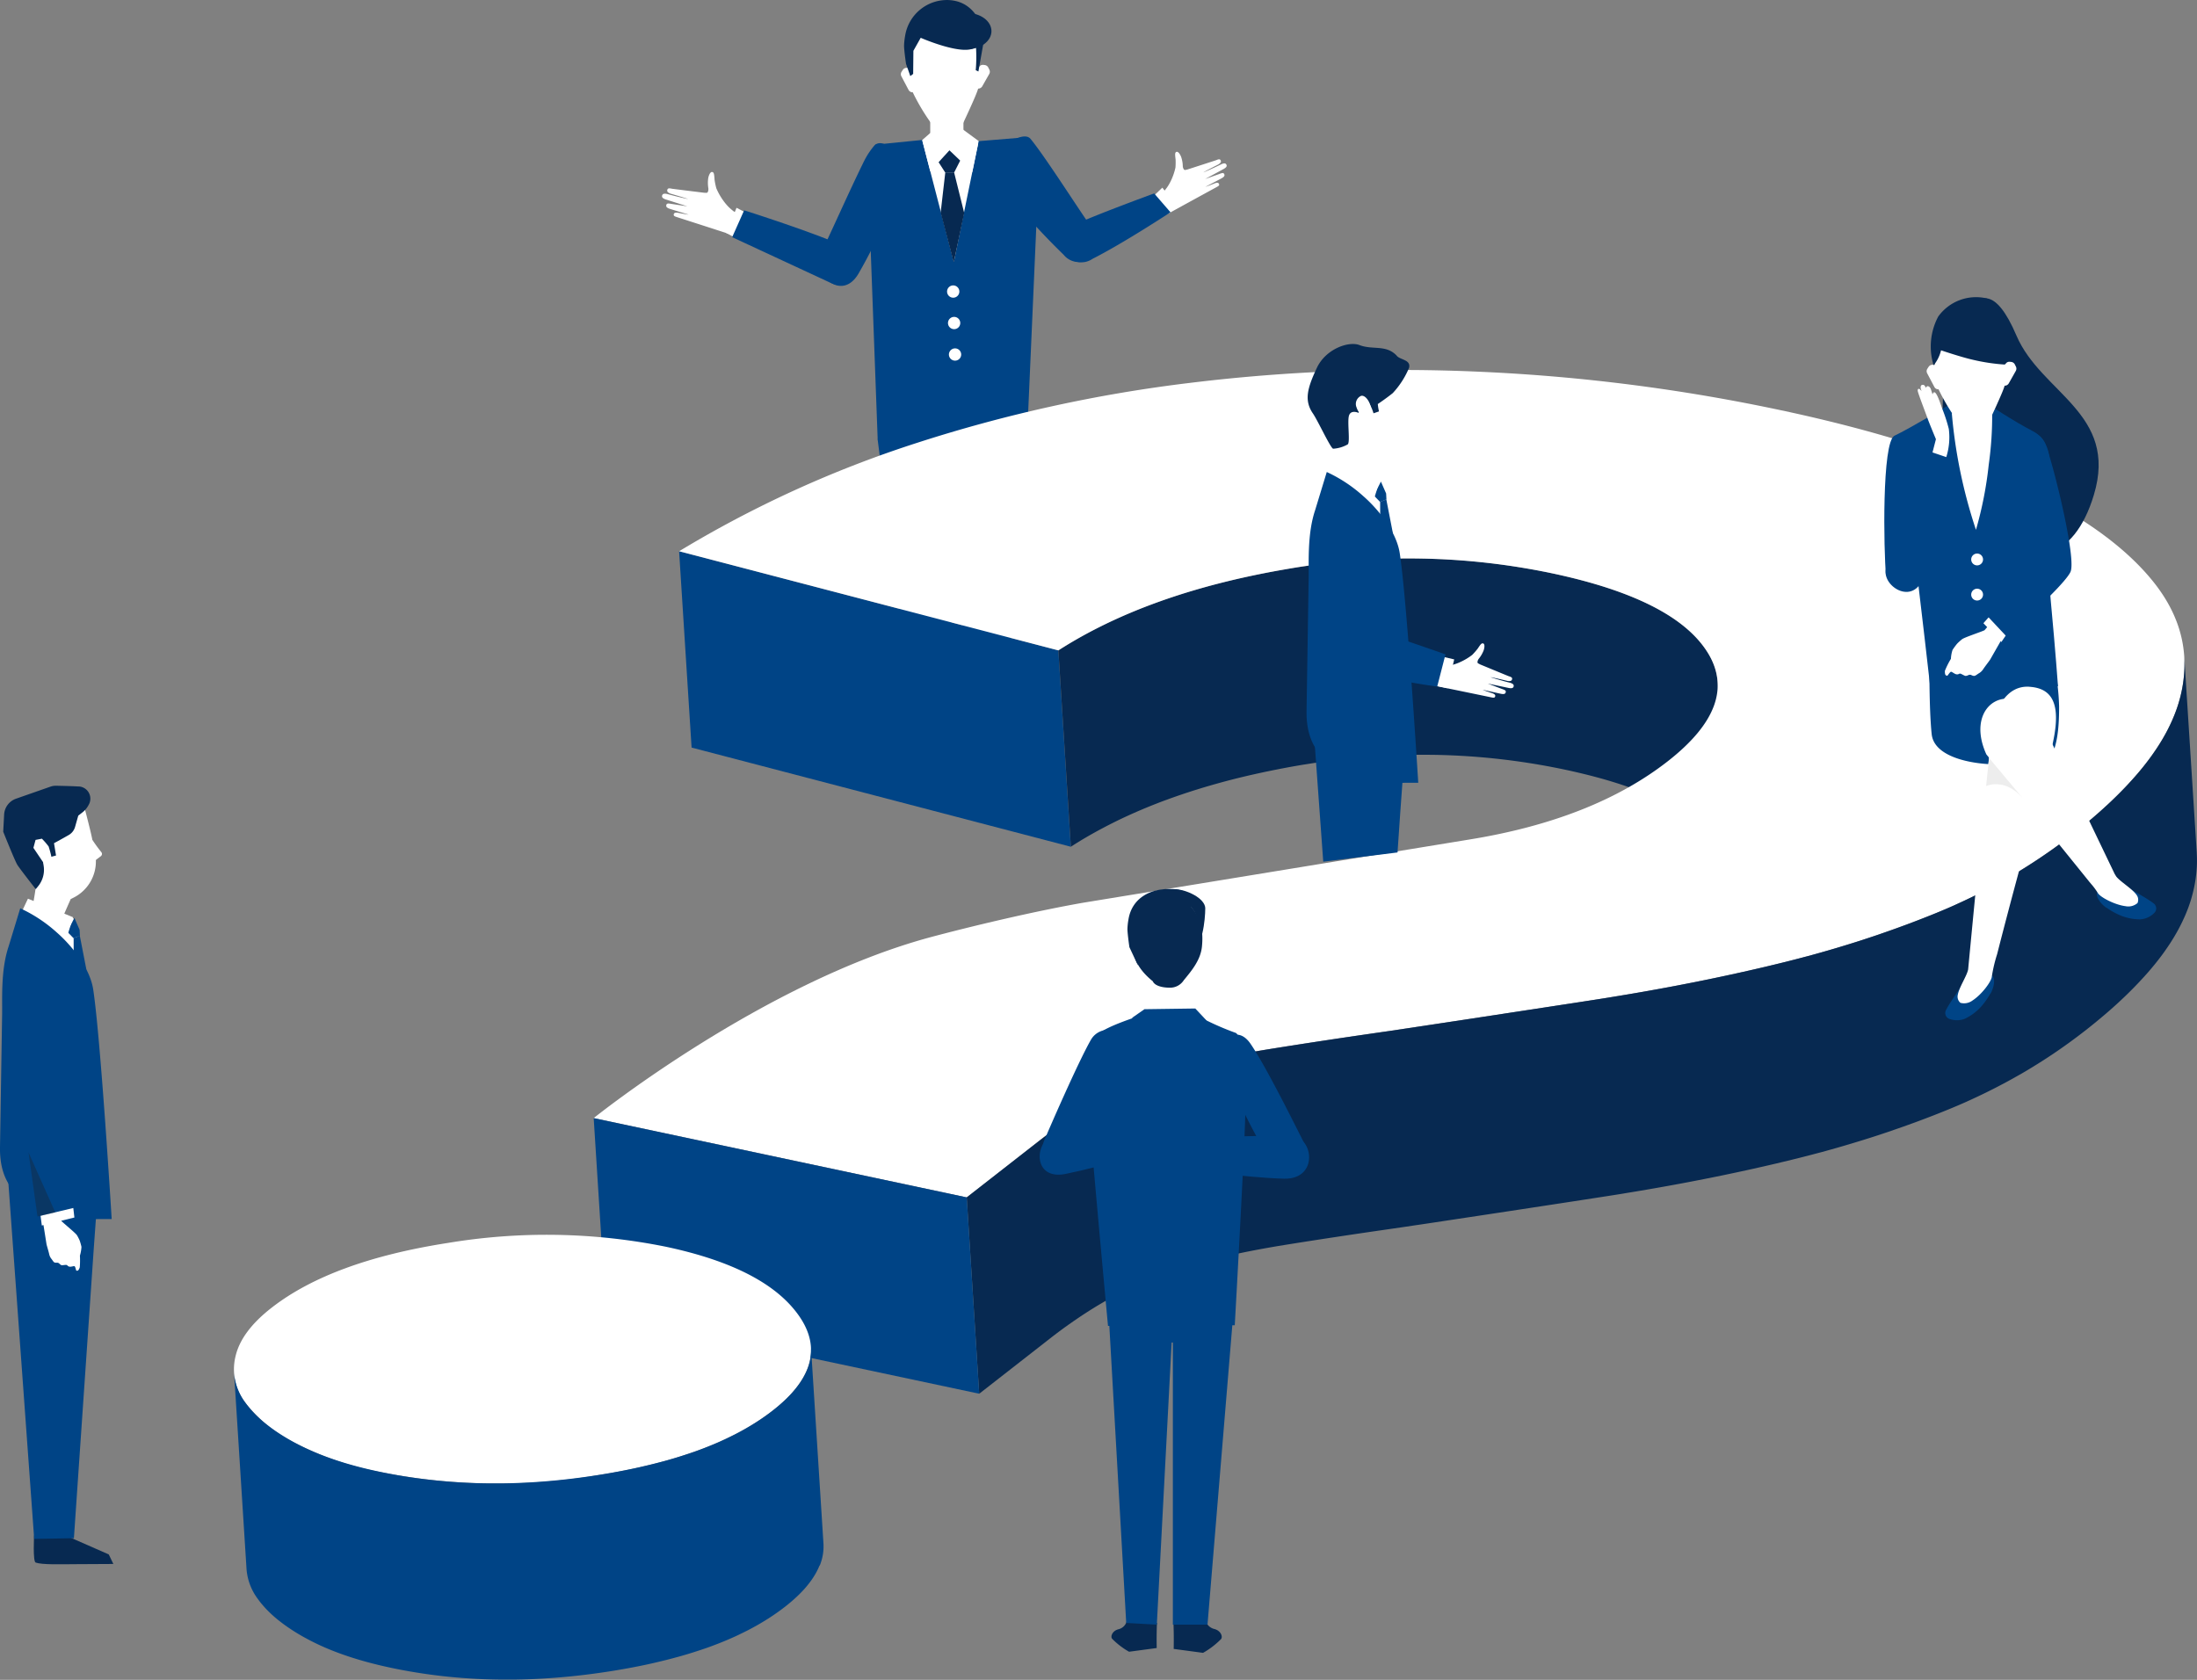 <svg xmlns="http://www.w3.org/2000/svg" xmlns:xlink="http://www.w3.org/1999/xlink" width="315.303" height="241.122" viewBox="0 0 315.303 241.122"><rect x="0" y="0" width="315.303" height="241.122" fill="#808080" stroke="none"/><defs><clipPath id="a"><rect width="315.303" height="241.122" fill="none"/></clipPath><clipPath id="c"><rect width="3.843" height="9.192" fill="none"/></clipPath><clipPath id="d"><path d="M1474.706,413.284l26.354,61.7,30.327-3.765s13.8-32.628,14.641-35.556-6.066-40.785-6.066-40.785l-42.249-2.3Z" transform="translate(-1474.706 -392.578)" fill="none"/></clipPath></defs><g clip-path="url(#a)"><rect width="4.766" height="5.402" transform="translate(133.502 16.715)" fill="#fff"/><g transform="translate(0 0)"><g clip-path="url(#a)"><path d="M895.671,231.8a10.276,10.276,0,0,0,.253,1.234,9.14,9.14,0,0,0,1.155,1.98,6.538,6.538,0,0,0,1.6,1.518c.473.271.9.524,1.11.661,0,0,.144,3-1.6,2.551-.13-.058-7.9-2.558-7.921-2.565-.391-.119-.492-.209-.448-.4a.4.4,0,0,1,.022-.069c.087-.2.349-.188.594-.148,0,0,1.531.3,1.5.253-.617-.187-2.36-.715-2.647-.811l-.027-.009c-.271-.089-.544-.214-.526-.466a.459.459,0,0,1,.014-.082c.058-.221.208-.259.669-.173l2.315.355,0,0-.009-.01-3.077-.98c-.268-.1-.538-.229-.512-.48a.462.462,0,0,1,.016-.082c.064-.219.247-.316.705-.217.029.006,1.594.436,2.99.727-.023-.063-2.459-.762-2.459-.762-.267-.1-.536-.233-.509-.484a.453.453,0,0,1,.017-.082c.066-.219.217-.252.674-.149.057.013,4.618.576,4.618.576.052.007.175,0,.291.01.312.04.332-.519.3-.676a4.742,4.742,0,0,1-.02-1.378c.026-.233.243-1.026.6-.931.234.062.259.315.316,1.093" transform="translate(-793.124 -206.018)" fill="#fff" fill-rule="evenodd"/><path d="M1190.208,1012.309a.412.412,0,0,1,.412.4l.012,3.258a.4.4,0,0,1-.391.418l-9.362.833a.411.411,0,0,1-.412-.4l.035-.738a.483.483,0,0,1,.385-.478l5.3-2.12c.217-.037,4.021-1.173,4.021-1.173" transform="translate(-1054.189 -904.018)" fill="#072951" fill-rule="evenodd"/><path d="M1299.093,1019.9a.386.386,0,0,0-.4.374l-.042,3.127a.4.4,0,0,0,.375.414l8.056,1.86a.385.385,0,0,0,.4-.374l0-.995-4.423-3.068c-.21-.042.153-.356-.061-.367Z" transform="translate(-1159.726 -910.801)" fill="#072951" fill-rule="evenodd"/><path d="M1182.93,573.129l-5.545,1.725,5.95,46.477c1.423-.067,3.246-.213,4.537-.348l.288-39.046.608-.05c.295,8.019,1.619,39.657,1.619,39.657,1.4.319,2.421.466,4.483.812l3.862-45.337Z" transform="translate(-1051.436 -511.819)" fill="#004486"/><path d="M1229.376,36.652a12.912,12.912,0,0,1-.065,3.2c-.182.792-2.152,4.949-2.152,4.949l-2.149.047-2.466-.1a29.291,29.291,0,0,1-2.6-4.376,15.506,15.506,0,0,1-.552-3.761c-.117-4.021,1.589-6.153,5.076-6.255s4.629,1.6,4.909,6.291" transform="translate(-1088.943 -27.109)" fill="#fff"/><path d="M1190.558,184.108l-6.888.567-4.286,3.412-3.767-3.588-6.747.672-.669,15.335.995,26.988,21.333,2.118,1.458-33.3Z" transform="translate(-1043.235 -164.413)" fill="#004486"/><path d="M1245.3,188.751l-3.486,17-4.536-17.471,3.9,1.459Z" transform="translate(-1104.922 -168.141)" fill="#fff"/><path d="M1263.926,231.518l-1.28.053-.655,5.688,1.878,7.166,1.5-7.1Z" transform="translate(-1126.991 -206.751)" fill="#072951"/><path d="M1261.31,201.423l.9,1.378-.952,1.872-1.222.029-1.008-1.57.936-1.66Z" transform="translate(-1124.343 -179.876)" fill="#072951"/><path d="M1241.106,180.808l-2.753-2.481-1.176,1.029,1.159,4.489Z" transform="translate(-1104.831 -159.25)" fill="#fff"/><path d="M1273.594,176.923l1.993-2.948,2.223,1.638-.921,4.457Z" transform="translate(-1137.353 -155.364)" fill="#fff"/><path d="M1106.693,192.4a10.979,10.979,0,0,0-1.521,2.273c-2.225,4.488-5.253,11.411-6.176,13.124-1.56,2.894,2.887,7.347,5.371,3.037,2.947-5.114,4.213-8.718,6.212-12.941,1.119-2.363-2.1-6.877-3.885-5.493" transform="translate(-981.142 -171.59)" fill="#004486"/><path d="M977.415,279.664l-1.641-.857-1.48,3.623,1.852.97Z" transform="translate(-870.07 -248.982)" fill="#fff" fill-rule="evenodd"/><path d="M996.532,292.678c3.719,1.564,5.243-3.645,2.292-5.085-4.02-1.96-14.813-5.379-14.813-5.379l-1.717,3.853s10.246,4.763,14.237,6.61" transform="translate(-877.215 -252.025)" fill="#004486" fill-rule="evenodd"/><path d="M1272.355,383.817a.881.881,0,1,1-.906-.854.881.881,0,0,1,.906.854" transform="translate(-1134.674 -341.995)" fill="#fff"/><path d="M1273.589,426.066a.881.881,0,1,1-.906-.855.881.881,0,0,1,.906.855" transform="translate(-1135.776 -379.725)" fill="#fff"/><path d="M1274.824,468.317a.88.88,0,1,1-.906-.855.88.88,0,0,1,.906.855" transform="translate(-1136.879 -417.455)" fill="#fff"/><path d="M1553.528,204.75a9.6,9.6,0,0,1-.016,1.176,8.531,8.531,0,0,1-.712,2.018,6.1,6.1,0,0,1-1.2,1.672c-.386.332-.73.637-.9.8,0,0,.394,2.775,1.91,2.059.109-.076,6.79-3.729,6.811-3.74.338-.177.414-.278.34-.448a.367.367,0,0,0-.032-.06c-.115-.17-.353-.112-.571-.032,0,0-1.351.543-1.327.494.533-.279,2.038-1.069,2.284-1.208l.024-.013c.232-.129.461-.292.4-.519a.409.409,0,0,0-.028-.073c-.091-.192-.236-.2-.643-.041l-2.06.731,0,0,.007-.011,2.649-1.438c.229-.136.453-.3.386-.53a.432.432,0,0,0-.03-.072c-.1-.19-.282-.247-.684-.075-.025.011-1.385.68-2.613,1.19.01-.062,2.121-1.13,2.121-1.13.228-.137.451-.308.381-.533a.4.4,0,0,0-.03-.072c-.1-.189-.243-.193-.644-.018-.05.022-4.132,1.338-4.132,1.338-.047.015-.161.026-.264.06-.279.091-.4-.418-.392-.567a4.426,4.426,0,0,0-.223-1.266c-.064-.209-.4-.9-.715-.748-.2.1-.182.334-.1,1.058" transform="translate(-1384.815 -181.883)" fill="#fff" fill-rule="evenodd"/><path d="M1543.859,253.37l1.659-1.59,2,2.572-2.757,1.676Z" transform="translate(-1378.707 -224.846)" fill="#fff"/><path d="M1344.745,196.665c-1.156-1.376-6.88-10.5-9.155-13.23-1.3-1.565-6.981,2.725-5.309,5.307a103.486,103.486,0,0,0,10.083,11.352,2.782,2.782,0,0,0,4.381-3.429" transform="translate(-1187.703 -163.513)" fill="#004486"/><path d="M1426.3,264.354c1.511-.972,12.03-4.822,12.03-4.822l2.344,2.708s-6.8,4.471-11.2,6.686a2.782,2.782,0,0,1-3.171-4.572" transform="translate(-1272.69 -231.769)" fill="#004486"/><path d="M1306.721,87.025l.187.021a.665.665,0,0,1,.522.365l.148.3a.666.666,0,0,1-.017.624l-1,1.759a.665.665,0,0,1-.7.325l-.1-.02a.665.665,0,0,1-.537-.737,8.451,8.451,0,0,1,.277-1.506,6.674,6.674,0,0,1,.63-.885.666.666,0,0,1,.594-.246" transform="translate(-1165.591 -77.712)" fill="#fff"/><path d="M1209.617,91.028h-.222a.634.634,0,0,0-.534.289l-.18.278a.634.634,0,0,0-.029.641l1.032,1.957a.634.634,0,0,0,1.193-.347,11.2,11.2,0,0,0-.191-1.553,6.818,6.818,0,0,0-.535-.968.633.633,0,0,0-.534-.3" transform="translate(-1079.292 -81.289)" fill="#fff"/><path d="M1219.925.066c-.2-.029-.391-.048-.582-.059a6.088,6.088,0,0,0-6.3,5.167,9.169,9.169,0,0,0-.148,1.418c.027.855.284,2.569.284,2.569l.616,1.758.408-.315.033-3.316,1.05-1.865s6.394,2.8,7.929,1.268a22.738,22.738,0,0,1-.03,3.386l.381.183.683-3.854V4.5s-.743-3.9-4.328-4.429" transform="translate(-1083.15 0.003)" fill="#072951"/><path d="M1271.92,20.039c0,1.437-1.561,2.6-3.487,2.6s-3.487-1.165-3.487-2.6,1.561-2.6,3.487-2.6,3.487,1.165,3.487,2.6" transform="translate(-1129.63 -15.571)" fill="#072951"/><path d="M69.872,1232.045l1.274-.08.557,1.354,1.195,11.946-1.434,2.708L67.881,1233Z" transform="translate(-60.62 -1100.177)" fill="#fff"/><path d="M98.785,1255.876l.885-.328.926,4.767-.169,5.909-1.63-5.644Z" transform="translate(-88.217 -1121.237)" fill="#004486"/><path d="M91.177,1234.527l-.891-.918,1.018-1.993.748,1.709.046.855Z" transform="translate(-80.628 -1099.865)" fill="#004486"/><path d="M29.366,1085.236l.383-.191a5.816,5.816,0,0,0,3.214-5.387c0-.007,0-.013,0-.019.116-.1.45-.351.71-.546a.411.411,0,0,0,.079-.58,21.222,21.222,0,0,1-1.3-1.784c-.116-.765-1.022-4.228-1.022-4.228s-1.843-1.888-3.2-1.763a9,9,0,0,0-6.1,3.294c-1.364,1.912-.152,4.008.256,5.223.488,1.445,1.108,3.276,1.98,4.077a42.148,42.148,0,0,1-.785,4.314c-.808,2.64,3.117,4.7,3.6,2.829.243-.928,2.176-5.24,2.176-5.24" transform="translate(-19.204 -956.193)" fill="#fff"/><path d="M35.2,1208.545l-.8,2.6-6.725-3.033,1.051-2.232Z" transform="translate(-24.716 -1076.885)" fill="#fff"/><path d="M49.509,2058.824l6.557,2.879.656,1.369-5.387.029c-2.374.015-4.814.091-5.759-.228-.427-.145-.229-3.906-.229-3.906Z" transform="translate(-40.455 -1838.584)" fill="#072951"/><path d="M23.428,1581.79l-12.822-3.445,3.773,52.05,5.7-.1,2.845-41.514Z" transform="translate(-9.472 -1409.503)" fill="#004486"/><path d="M8.169,1222.238a20.867,20.867,0,0,0-5.263-3.484l-1.675,5.492c-1.128,3.382-.887,7.389-.926,9.705L0,1253.064c-.089,6.521,3.963,8.721,10.287,10.312l5.742-.019s-1.576-25.838-2.648-32.939c-.468-3.1-3.1-6.331-5.214-8.181" transform="translate(-0.001 -1088.379)" fill="#004486"/><path d="M57.274,1626.484a.611.611,0,0,0,.075-.007l.039,0a.459.459,0,0,1,.319.15.964.964,0,0,0,.266.2.635.635,0,0,0,.165.011c.06,0,.126-.011.2-.019s.154-.019.241-.023h0c.18-.009.216.029.285.1a.41.41,0,0,0,.2.131.8.8,0,0,0,.2.029c.1,0,.386-.064.4-.062l.085-.025c.129.02.164-.035.27.316l.008.028c.081.271.048.354.294.3.139-.027.258-.344.3-.468a12.615,12.615,0,0,0,.02-1.68,5.525,5.525,0,0,0,.222-1.259,8.611,8.611,0,0,0-.263-.929,7.066,7.066,0,0,0-.378-.734c-.207-.334-1.96-1.743-2.213-2.032,0,0-.33-.459-.347-.49-.112-.2-.183-.7-.29-.9l-.009-.017c-.117-.217-.237-.44-.36-.661h0a1.313,1.313,0,0,0-.278-.075,1.606,1.606,0,0,0-.321-.016,1.985,1.985,0,0,0-.207.02,1.58,1.58,0,0,0-1.137.613c.05.133.791,4.862.791,4.862.1.393.274.949.378,1.386a1.59,1.59,0,0,0,.3.664c.223.268.315.537.552.573a.985.985,0,0,0,.192.01" transform="translate(-49.172 -1445.233)" fill="#fff"/><path d="M56.414,1599.829l.416,3.618-4.673,1.146L51.683,1601Z" transform="translate(-46.154 -1428.689)" fill="#fff"/><path d="M33.541,1421.4c.315,1.993,1.93,19,1.93,19l-5.614,1.331s-2.17-13.613-2.45-19.143c-.251-4.966,5.621-4.434,6.134-1.187" transform="translate(-24.468 -1267.122)" fill="#004486"/><g transform="translate(4.096 165.421)" opacity="0.3"><g clip-path="url(#c)"><path d="M39.573,1555.557l2.562-.581-3.843-8.61Z" transform="translate(-38.292 -1546.365)" fill="#231815"/></g></g><path d="M11.1,1054.443a2.256,2.256,0,0,1,.792-.127c.735.014,2.28.049,3.1.1a1.753,1.753,0,0,1,1.646,2.526l-.107.2a3.18,3.18,0,0,1-.835.987l-.611.478-.46,1.62a1.953,1.953,0,0,1-.912,1.163c-.54.308-1.326.751-2.11,1.173l.29,1.764-.776.211s-.731-1.917-.806-1.98c-.142.318-.088.34.013.9.019.106.044.211.071.314a14.447,14.447,0,0,0-.35,1.612l.064.373a3.713,3.713,0,0,1-.777,2.97l-.348.428S6.9,1066.506,6.36,1065.7c-.341-.507-2.047-4.789-2.047-4.789l.131-2.457a2.56,2.56,0,0,1,1.7-2.277Z" transform="translate(-3.852 -941.531)" fill="#072951"/><path d="M46.037,1125.356l-.911.174-.307,1.14,1.619,2.4,1.088-.469a15.025,15.025,0,0,0-.523-2.127,10.188,10.188,0,0,0-.966-1.118" transform="translate(-40.024 -1004.972)" fill="#fff"/><path d="M965.527,753.882,911.1,739.648l1.792,28.182,54.424,14.234Z" transform="translate(-813.639 -660.525)" fill="#004486"/><path d="M1516.267,795.242l-1.791-28.182a9.075,9.075,0,0,0-1.492-4.312q-.131-.2-.271-.406l-.026-.038c-.089-.128-.182-.255-.276-.381l-.041-.055q-.14-.185-.288-.366l-.049-.061q-.148-.181-.3-.359l-.051-.058q-.16-.18-.327-.358l-.045-.047c-.116-.122-.235-.244-.357-.364l-.024-.023q-.187-.183-.382-.364l-.02-.018q-.194-.179-.4-.355l-.031-.028-.019-.016q-.17-.147-.347-.292l-.076-.062c-.121-.1-.244-.2-.37-.294l-.015-.011q-.184-.142-.374-.282l-.078-.058q-.192-.14-.389-.279l-.076-.052q-.19-.132-.385-.262l-.041-.028q-.208-.138-.423-.274l-.092-.058q-.215-.135-.435-.268l-.061-.036q-.206-.123-.418-.245l-.078-.045q-.227-.13-.46-.257l-.1-.054c-.16-.087-.322-.174-.486-.259l-.015-.008c-.161-.084-.325-.167-.49-.25l-.1-.051q-.248-.123-.5-.244l-.1-.046q-.243-.115-.491-.228l-.056-.026c-.177-.08-.356-.16-.537-.239l-.116-.05q-.272-.118-.549-.233l-.074-.03q-.26-.108-.525-.214l-.064-.026-.036-.014q-.257-.1-.518-.2l-.114-.043-.439-.165-.135-.05q-.268-.1-.542-.2l-.088-.031-.48-.166-.147-.05c-.188-.064-.377-.127-.569-.19l-.031-.01c-.183-.06-.367-.119-.553-.177l-.156-.049-.537-.165-.062-.019q-.3-.09-.6-.178l-.158-.046-.516-.147-.115-.033-.62-.17-.154-.041-.521-.138-.147-.038-.643-.163-.135-.033-.547-.134-.169-.04-.669-.157-.091-.021-.6-.136-.183-.04q-.346-.076-.7-.151-.568-.121-1.138-.235l-.378-.074c-.253-.05-.507-.1-.761-.147l-.455-.083c-.229-.042-.457-.084-.686-.124l-.486-.083-.658-.111-.5-.08-.644-.1-.511-.076-.636-.091-.518-.071-.632-.083-.522-.065-.63-.075-.523-.059-.633-.067-.522-.053-.637-.06-.519-.047-.644-.053-.513-.04c-.219-.016-.438-.031-.657-.046l-.5-.033c-.228-.014-.455-.027-.683-.039l-.476-.026c-.246-.012-.493-.023-.739-.033l-.422-.018c-.3-.012-.6-.021-.9-.03l-.259-.008q-.582-.015-1.164-.024l-.318,0c-.283,0-.565-.007-.849-.007h-.442c-.242,0-.484,0-.726,0l-.488.006c-.227,0-.455.006-.682.01l-.509.012-.664.018-.521.018-.655.026-.528.024-.649.033-.533.031-.646.041-.536.037-.646.048-.536.043-.651.056-.532.048-.658.065-.526.053-.67.073-.515.058c-.23.027-.46.055-.69.084l-.5.061c-.243.031-.486.064-.729.1l-.46.062c-.277.038-.554.079-.831.12l-.36.052-.03,0c-.262.039-.524.081-.786.123l-.4.062q-.607.1-1.216.2-.628.109-1.249.222l-.41.077c-.275.051-.551.1-.824.155l-.49.1c-.244.048-.488.1-.731.145l-.517.107-.69.144-.091.019-.262.058q-.513.111-1.022.226l-.449.1q-.473.109-.941.221l-.415.1q-.619.151-1.231.307l-.082.021q-.65.167-1.291.34l-.12.032-.33.092q-.359.1-.717.2l-.479.137q-.344.1-.686.2l-.479.143q-.34.1-.678.207l-.466.145q-.347.109-.69.221l-.317.1-.123.041c-.211.069-.42.14-.629.21l-.446.15c-.22.075-.438.152-.657.229l-.4.142c-.255.091-.509.184-.761.277l-.283.1q-.519.193-1.03.391l-.013.005-.215.085c-.264.1-.528.206-.789.311l-.37.152c-.212.086-.423.172-.632.26l-.408.173c-.194.083-.388.165-.581.249l-.42.185c-.185.082-.37.164-.554.247l-.138.061-.264.123c-.2.091-.4.183-.6.276l-.4.192q-.29.138-.578.279l-.4.2q-.29.144-.577.29l-.379.193q-.3.156-.6.315c-.088.047-.178.092-.266.139l-.066.036q-.5.266-.984.539l-.179.1q-.4.224-.791.452l-.318.187q-.328.193-.651.39l-.323.2q-.349.215-.692.433l-.188.117-.123.079,1.791,28.182c.1-.066.207-.13.309-.2q.344-.218.693-.433l.322-.2q.324-.2.653-.391l.317-.186q.393-.229.793-.453l.178-.1q.488-.273.985-.539l.329-.174c.2-.106.4-.212.6-.317l.378-.193q.287-.146.577-.29l.4-.2q.288-.141.578-.279l.4-.191q.3-.139.6-.276l.4-.184q.275-.124.553-.246l.421-.186c.193-.084.387-.166.582-.249l.406-.173c.211-.088.423-.175.636-.261l.367-.15c.264-.106.531-.211.8-.315l.218-.086q.512-.2,1.031-.391l.281-.1c.254-.093.508-.186.764-.278l.4-.141c.219-.077.438-.154.658-.229l.447-.151c.209-.07.417-.141.628-.21l.44-.143c.229-.074.458-.148.689-.22l.465-.145.68-.208.477-.142q.343-.1.688-.2l.479-.137.717-.2.449-.123q.641-.173,1.291-.34l.082-.021q.611-.156,1.23-.306l.417-.1q.467-.112.939-.221l.451-.1q.508-.115,1.021-.226l.354-.077c.229-.049.46-.1.69-.144l.516-.107c.243-.049.488-.1.732-.145l.489-.1c.271-.052.543-.1.816-.154l.418-.079q.621-.113,1.248-.222.609-.106,1.216-.2l.4-.062c.272-.043.544-.086.816-.127l.36-.052c.277-.041.554-.081.831-.12l.46-.062c.243-.033.486-.066.729-.1l.5-.062.691-.084.515-.058.671-.073.526-.053.658-.065.532-.048.651-.056.534-.043.648-.048.535-.037.647-.041.533-.031.649-.033.528-.025.655-.025.521-.018c.222-.007.443-.013.665-.018l.507-.012c.228,0,.457-.007.685-.01l.486-.006c.242,0,.484,0,.726,0h.442c.283,0,.566,0,.849.008l.318,0q.583.009,1.165.024l.251.008c.3.009.608.018.912.03l.422.018c.246.011.493.021.739.033l.474.026c.229.013.457.025.686.039l.5.033.661.046.51.04.647.053.518.046.637.06.522.053.633.067.523.059.631.075.522.065.632.083.518.07.636.091.511.076.645.1.5.08q.329.054.658.111l.486.083c.229.04.457.082.686.124l.455.083c.254.048.507.1.761.147l.378.074q.57.114,1.138.235.351.075.7.151l.183.041.6.136.091.021.669.157.169.041.548.133.135.033.643.163.147.038.521.138.154.041.62.17.115.032.516.147.159.046q.3.088.6.178l.062.019.537.166.156.049q.279.088.553.177l.031.01c.192.063.381.126.569.19l.147.05.48.166.088.031q.274.1.541.2l.135.05.439.165.114.043q.261.1.518.2l.1.04q.265.106.525.213l.074.03q.278.116.549.233l.116.05q.272.118.537.239l.056.025q.248.113.491.228l.1.045q.254.121.5.244l.1.051c.165.083.329.166.49.25l.015.008q.246.129.486.259l.1.054q.233.128.46.257l.078.045q.211.122.418.245l.061.036q.221.133.435.268l.092.058q.214.136.423.274l.041.028q.2.13.385.262l.076.052q.2.139.389.279l.078.058q.19.14.374.282l.015.011c.125.1.248.2.37.294l.076.062q.177.145.347.292l.051.044q.2.176.4.355l.02.019q.2.181.382.364l.023.023q.183.181.357.365l.045.047q.167.178.327.358l.051.058q.156.178.3.359l.05.061q.147.182.287.366l.041.055q.142.189.276.381l.026.038c.093.135.183.27.27.407a10.085,10.085,0,0,1,1.139,2.414,8.3,8.3,0,0,1,.259,1.083q.023.135.041.272.036.272.053.544h0" transform="translate(-1267.974 -669.191)" fill="#072951"/><path d="M1023.972,544.124q-2.671,9.169-15.273,19.012a82.167,82.167,0,0,1-19.58,11.3,160.336,160.336,0,0,1-23.055,7.365q-12.333,2.976-26.126,5.108t-29.252,4.446q-9.747,1.4-16.884,2.544a119.642,119.642,0,0,0-12.864,2.731,56.028,56.028,0,0,0-10.676,4.128,63.517,63.517,0,0,0-10.063,6.524L850,615.244l-53.537-11.38s24.358-19.572,48.521-26.015c5.481-1.462,14.41-3.617,21.734-4.9L922,563.9q17.857-2.864,28.6-11.247,10.468-8.173,5.667-15.724t-22.2-11.251a100.625,100.625,0,0,0-38.431-.57q-19.693,3.409-32.486,11.622L808.725,522.5a161.486,161.486,0,0,1,34.1-15.545,208.1,208.1,0,0,1,39.129-8.611,249.624,249.624,0,0,1,42.057-1.592,262.631,262.631,0,0,1,42.882,5.518q20.079,4.268,33.765,10.642t19.831,14.212q6.129,7.839,3.481,17" transform="translate(-711.261 -443.375)" fill="#fff"/><path d="M1473.456,909.174l-1.792-28.182a18.955,18.955,0,0,1-.766,6.505q-.076.261-.161.524l-.025.078q-.082.25-.171.5l-.034.095q-.09.251-.188.5l-.029.073c-.068.172-.137.343-.209.515l-.008.019c-.065.153-.133.306-.2.46-.042.094-.085.187-.128.28s-.092.2-.139.3-.091.187-.138.281-.1.2-.149.3-.1.188-.147.282-.1.2-.159.3-.1.188-.156.283-.112.2-.169.3-.109.189-.165.283-.118.2-.179.3-.116.189-.175.284-.125.2-.189.3-.122.189-.184.284-.131.2-.2.3-.128.19-.193.285-.138.2-.208.3l-.2.286q-.108.15-.218.3t-.212.286l-.228.3q-.109.143-.221.287l-.238.3-.23.288q-.122.151-.247.3l-.24.289-.257.3c-.083.1-.165.193-.25.289s-.177.2-.267.3-.171.193-.258.29-.184.2-.277.3-.177.194-.268.291q-.206.221-.417.443l-.059.062q-.254.266-.516.532l-.137.138q-.22.222-.444.444l-.109.107q-.27.266-.548.531l-.133.126q-.229.219-.464.438l-.14.13q-.288.267-.583.534l-.111.1q-.251.226-.507.453l-.162.143q-.307.269-.62.539l-.052.045q-.292.25-.591.5l-.175.147q-.3.248-.6.5l-.064.053q-.331.271-.671.542l-.18.144q-.333.266-.673.531-.492.384-.991.76l-.254.192q-.476.357-.956.707l-.052.038q-.5.365-1.013.722l-.26.181q-.47.328-.945.649l-.094.064q-.515.347-1.036.685l-.264.171q-.508.328-1.02.65l-.077.048q-.533.332-1.072.656l-.1.063q-.538.322-1.081.636l-.18.1q-.531.306-1.068.6l-.193.107q-.532.294-1.069.581c-.171.091-.345.181-.517.271-.238.125-.475.25-.715.373-.181.093-.364.183-.546.275-.233.117-.466.235-.7.35-.187.092-.376.182-.564.273-.232.112-.463.224-.7.333-.192.09-.385.179-.578.268-.258.119-.515.238-.774.355l-.215.1q-.571.255-1.147.5l-.181.077q-.606.258-1.217.509-.65.266-1.306.526l-.434.17q-.432.17-.866.339-.821.317-1.651.626l-.427.157q-.639.236-1.284.467l-.517.184q-.713.253-1.433.5l-.278.1q-.851.29-1.712.572-.594.2-1.191.387l-.14.044q-.577.184-1.159.364l-.354.109q-.582.179-1.168.355l-.142.043q-.649.194-1.3.383l-.346.1q-.539.155-1.081.307l-.281.079q-.653.182-1.311.36l-.392.1q-.5.133-1,.264l-.474.123-.978.25-.432.109q-.7.174-1.4.344-.828.2-1.664.4l-.549.127-1.131.261-.653.148-1.046.235-.688.152-1.032.225-.636.137q-.992.212-1.992.42l-.052.011q-1.024.212-2.059.417l-.561.111q-.866.171-1.739.339l-.385.074q-1.038.2-2.086.39l-.515.094q-.851.155-1.707.307l-.527.093q-1.059.186-2.128.366l-.378.063q-.909.153-1.823.3l-.591.1q-1.089.175-2.187.345l-1.552.239-.458.071-1.2.184-.422.065-1.565.24-.245.037-1.354.207-.515.079-1.173.18-.455.069-1.6.245-.247.037-1.413.215-.444.068-1.3.2-.405.062-1.627.247-.381.058-1.291.2-.53.08-1.258.19-.458.069-1.637.247-1.026.155-.885.134-1.1.166-.82.124-1.24.186-.7.105-1.95.293-1.221.175-.4.058-.8.116-.438.063-.743.108-.467.068-.692.1-.494.073-.644.095-.508.075-.608.09-.516.077-.58.087-.518.078-.557.084-.1.015-.488.074-.435.066-.583.089-.437.067-.551.085-.439.067-.56.087-.412.064-.547.085-.406.063-.539.085-.393.062-.529.084-.385.061-.888.142-.907.148-.3.05-.6.1-.349.062-.534.094-.371.067-.5.091-.383.072-.477.09-.386.075-.463.091-.385.078-.452.092-.383.08-.441.093-.131.028-.326.071-.281.061-.525.117-.219.049-.732.169-.121.028-.6.143-.251.062-.463.114-.278.07-.427.109-.284.074-.416.109-.278.075-.143.038-.462.127q-.349.1-.695.2l-.233.069c-.152.045-.3.089-.457.135l-.274.084-.41.127-.29.093-.32.1-.064.021-.411.137-.3.1c-.144.049-.286.1-.429.15l-.272.1c-.161.058-.321.117-.481.175l-.213.078q-.345.128-.687.261h0l-.059.024q-.319.124-.636.251l-.236.1c-.152.062-.3.124-.456.188l-.273.116-.414.177-.286.126-.395.176-.121.054-.216.1-.252.116-.369.174-.236.112-.4.2-.2.1q-.3.148-.593.3-.367.188-.736.385l-.079.041-.341.184-.109.059q-.281.154-.562.312l-.15.085-.422.241-.184.107-.425.25-.148.088q-.282.169-.565.342l-.11.068q-.231.142-.461.287l-.182.115-.181.114-.16.1-.359.233-.295.193-.359.24-.295.2-.362.248-.293.2-.368.258-.287.2-.379.272-.278.2c-.131.1-.263.193-.395.291l-.263.195c-.145.108-.29.219-.436.329l-.222.168q-.329.251-.658.509l-10.2,7.963,1.791,28.182,10.2-7.963q.329-.257.659-.509l.217-.165c.147-.111.294-.222.44-.332l.261-.193.4-.292.279-.2.378-.271.288-.2.367-.258.293-.2.362-.248.294-.2.361-.24.294-.193.36-.233.34-.217.183-.116q.23-.145.46-.286l.111-.069q.282-.174.564-.342l.151-.089.422-.249.186-.108q.211-.122.421-.241l.15-.085q.281-.158.562-.312l.108-.058.421-.226c.245-.131.491-.26.736-.385q.3-.152.593-.3l.2-.1.4-.2.236-.112.369-.174.253-.116.337-.153c.131-.06.264-.118.4-.176l.285-.125c.138-.06.276-.119.415-.178l.271-.115.457-.188.235-.1q.316-.127.635-.251l.063-.025q.343-.132.688-.261l.205-.075c.162-.06.325-.119.489-.178l.271-.095.429-.15.3-.1.408-.136.386-.125.289-.093.413-.128.271-.083.459-.136.231-.068q.346-.1.695-.2l.605-.165.278-.074.416-.11.285-.074.427-.109.278-.07.463-.114.251-.062.6-.143.12-.029.732-.169.22-.049.523-.117.286-.062.452-.1.444-.094.381-.08.452-.092.385-.078.463-.091.385-.075.477-.09.383-.072.5-.091.372-.068.527-.093.357-.063.581-.1.314-.053.906-.148.888-.142.385-.061.529-.084.393-.062.54-.085.432-.068.516-.08.449-.069.529-.082.44-.068.551-.085.451-.069.563-.086.464-.07.565-.085.557-.084.518-.078.579-.087.516-.077.608-.09.508-.075.644-.095.494-.073.692-.1.467-.068.743-.108.438-.064.8-.116.4-.058,1.221-.175,1.951-.293.7-.1,1.24-.186.82-.123,1.1-.166.885-.134,1.024-.155.124-.019,1.545-.233.371-.056,1.333-.2.478-.073,1.439-.218.237-.036,1.655-.251.442-.067,1.211-.184.531-.081,1.364-.208.26-.04,1.6-.244.455-.07,1.173-.179.515-.079,1.462-.224.113-.017,1.588-.244.422-.065,1.22-.188.413-.064,1.576-.243q1.1-.169,2.186-.345l.592-.1q.913-.148,1.82-.3l.381-.064q1.068-.181,2.127-.366l.527-.093q.856-.152,1.705-.306l.518-.094q1.046-.192,2.083-.39l.389-.075q.87-.167,1.734-.338l.562-.111q1.033-.206,2.059-.417l.052-.011q1-.207,1.992-.42l.256-.054.383-.083,1.029-.224.69-.152,1.045-.235.653-.148q.568-.13,1.132-.262l.548-.127q.835-.2,1.664-.4.7-.17,1.4-.344l.431-.109q.491-.124.98-.25l.471-.122q.5-.131,1-.265l.388-.1.141-.038q.588-.159,1.172-.323l.281-.079q.542-.152,1.08-.307l.346-.1q.654-.19,1.3-.384l.138-.042q.588-.176,1.172-.356l.354-.109q.582-.18,1.159-.364l.139-.044q.523-.167,1.043-.337l.147-.049q.861-.283,1.713-.573l.276-.1q.721-.248,1.436-.5l.515-.184q.645-.232,1.285-.467l.427-.157q.829-.309,1.651-.626l.073-.028c.266-.1.529-.207.793-.311l.434-.17q.656-.261,1.306-.527.611-.25,1.216-.509l.182-.077q.576-.247,1.147-.5l.215-.1.281-.126c.165-.075.328-.153.493-.229.193-.089.387-.178.579-.269.233-.109.464-.221.7-.333.188-.091.377-.181.564-.273.234-.115.468-.233.7-.35.182-.092.365-.182.546-.275.24-.122.477-.248.715-.372.172-.09.345-.18.517-.271l.077-.04q.5-.267.992-.54l.193-.106q.536-.3,1.067-.6l.181-.1q.543-.315,1.081-.636l.1-.063q.539-.324,1.072-.656l.077-.048q.354-.222.707-.446l.314-.2.265-.171q.521-.339,1.036-.685l.094-.064q.475-.321.945-.649l.26-.182q.509-.358,1.013-.722l.051-.038q.481-.35.957-.707l.255-.192q.5-.376.991-.76l.451-.354.223-.177.179-.143c.226-.181.451-.362.672-.543l.062-.051q.3-.249.6-.5l.174-.146q.3-.252.594-.5l.05-.043q.315-.27.621-.54l.162-.143q.257-.227.508-.454l.11-.1q.3-.267.583-.535l.14-.13q.235-.22.465-.439l.131-.125q.278-.266.548-.532l.108-.108q.225-.222.444-.444l.137-.139q.262-.266.516-.532l.059-.062c.106-.111.212-.223.316-.334l.1-.109.268-.29.277-.3.259-.29c.09-.1.179-.2.267-.3l.249-.289.257-.3.24-.289c.083-.1.166-.2.248-.3s.154-.192.23-.288.159-.2.238-.3.148-.192.221-.287.153-.2.228-.3.142-.191.212-.287.146-.2.218-.3.136-.191.2-.286.139-.2.208-.3.13-.19.193-.285.133-.2.2-.3.124-.19.184-.285.126-.2.188-.3.118-.19.175-.284.12-.2.178-.3.111-.189.166-.283.114-.2.169-.3.105-.189.156-.283.106-.2.159-.3.1-.188.147-.282.1-.2.149-.3.093-.187.137-.281.094-.2.139-.3.087-.187.129-.281c.018-.039.037-.079.054-.118q.076-.171.148-.341l.008-.02c.072-.172.142-.343.209-.514l.029-.073q.1-.252.188-.5c.012-.032.023-.063.034-.095q.089-.25.171-.5l.025-.079c.056-.175.11-.349.161-.524a19.812,19.812,0,0,0,.777-4.51q.021-.4.023-.8,0-.6-.034-1.193" transform="translate(-1158.188 -786.749)" fill="#072951"/><path d="M850,1511.642l-53.536-11.379,1.791,28.182,53.537,11.379Z" transform="translate(-711.261 -1339.773)" fill="#004486"/><path d="M375.894,1658.639q14.277,3.035,19.078,9.92t-3.782,13.591q-8.592,6.708-25.245,9.295a86.228,86.228,0,0,1-31.383-.538,44.773,44.773,0,0,1-12-4.149,20.273,20.273,0,0,1-7.08-5.772,7.854,7.854,0,0,1-1.368-6.688q.849-3.55,5.151-6.9,8.584-6.7,25.247-9.3a86.279,86.279,0,0,1,31.38.54" transform="translate(-280.298 -1479.678)" fill="#fff"/><path d="M398.069,1838.887l.031-.08c.025-.064.049-.128.072-.193l.025-.07q.045-.129.085-.257l.012-.039q.034-.11.064-.22l.021-.08c.017-.064.032-.127.047-.191.006-.024.012-.049.017-.073.019-.086.037-.172.053-.258l.005-.029q.021-.115.038-.23c0-.027.008-.053.011-.079.009-.064.016-.127.023-.191,0-.025.006-.05.008-.075.008-.086.016-.172.021-.259,0-.005,0-.01,0-.016,0-.081.008-.162.01-.243,0-.026,0-.052,0-.078q0-.1,0-.191c0-.025,0-.051,0-.076,0-.086-.006-.173-.011-.259l-1.792-28.182c.006.087.009.173.011.259,0,.026,0,.052,0,.077q0,.095,0,.19c0,.026,0,.053,0,.079,0,.081,0,.161-.009.242,0,.006,0,.011,0,.017-.005.086-.012.172-.021.258,0,.025-.005.05-.008.075q-.01.1-.023.19c0,.027-.007.053-.011.08q-.017.114-.038.229c0,.01,0,.021-.005.03-.016.086-.034.172-.053.258l-.017.073q-.022.1-.047.19l-.021.081c-.02.073-.041.147-.064.22l-.011.039q-.04.129-.085.257l-.026.071c-.023.064-.047.128-.071.191l-.032.081q-.042.106-.088.212l-.02.047q-.056.127-.116.254l-.033.068c-.031.065-.064.13-.1.194l-.039.077q-.061.117-.126.234l-.012.023c-.048.085-.1.17-.148.255l-.044.072q-.059.1-.12.193l-.047.073c-.055.085-.111.17-.17.255l-.008.012q-.084.122-.173.244l-.055.075q-.071.1-.145.193l-.053.07q-.1.127-.2.254l-.031.037q-.09.11-.183.22l-.066.077q-.085.1-.172.2l-.056.063q-.113.126-.231.251l-.112.118c-.051.053-.1.107-.155.16l-.122.122c-.052.052-.1.1-.157.156l-.13.125c-.053.051-.105.1-.16.153l-.137.127-.165.151-.143.127-.17.15-.15.129-.174.149-.156.13-.181.148-.161.13c-.084.067-.168.134-.254.2q-.275.215-.558.425c-.063.047-.129.093-.193.14-.126.093-.253.185-.381.276-.078.055-.158.109-.236.164-.118.082-.235.164-.355.244-.085.057-.172.114-.259.17-.116.077-.231.154-.349.229s-.223.141-.335.211c-.086.054-.171.108-.258.161-.119.073-.24.145-.361.217-.084.05-.167.1-.251.15-.133.078-.268.155-.4.231l-.223.128c-.177.1-.356.2-.537.293l-.105.058q-.313.167-.633.331l-.205.1c-.147.074-.294.148-.443.221l-.253.122c-.136.066-.273.131-.411.2l-.273.127-.413.188-.265.118q-.217.1-.437.19l-.255.109q-.251.105-.505.209l-.2.081q-.354.143-.715.282l-.157.06c-.192.073-.384.146-.579.218l-.268.1-.484.174-.3.1-.468.16-.314.1q-.226.075-.454.148l-.369.118-.451.14-.374.115-.463.137-.376.11-.478.135-.375.1-.385.1c-.188.05-.377.1-.568.149l-.4.1-.559.139-.418.1q-.28.067-.563.132l-.427.1-.575.127-.506.109-.215.045q-.426.089-.858.175l-.061.012q-.407.08-.819.158l-.224.042q-.441.082-.887.161l-.037.007q-.432.075-.87.149l-.231.038q-.456.075-.918.147c-.258.04-.515.078-.772.116l-.5.073-.526.074-.5.068-.524.068-.5.063-.522.063-.5.057-.52.057-.5.052-.52.051-.492.046-.518.046-.491.041-.515.04-.49.036-.513.034-.489.031-.511.028-.486.025-.511.023-.483.02-.507.017-.483.014-.505.011-.48.009-.506.005-.477,0h-.978l-.5-.006-.472-.007-.5-.012-.47-.012-.5-.017-.467-.018-.5-.023-.464-.023c-.167-.008-.333-.019-.5-.029s-.308-.017-.461-.028l-.5-.035-.457-.033-.5-.041-.454-.038c-.167-.015-.333-.031-.5-.047l-.449-.043c-.167-.017-.334-.035-.5-.053l-.445-.048-.5-.059-.44-.052-.5-.065-.435-.057-.509-.072-.425-.061c-.174-.026-.347-.053-.52-.081l-.41-.064-.532-.089-.394-.067-.554-.1-.369-.067c-.206-.038-.412-.079-.618-.119l-.3-.058q-.459-.092-.916-.189c-.265-.056-.526-.114-.786-.173l-.186-.042q-.385-.088-.764-.179l-.061-.015q-.353-.085-.7-.175l-.177-.045q-.367-.094-.728-.193l-.1-.027q-.323-.089-.641-.18l-.164-.047q-.35-.1-.694-.207l-.119-.037q-.3-.094-.6-.19l-.148-.048q-.334-.109-.662-.223l-.132-.046q-.285-.1-.565-.2l-.13-.047q-.319-.117-.631-.238l-.137-.053q-.265-.1-.524-.209l-.137-.055q-.306-.126-.6-.255l-.132-.058q-.245-.107-.486-.217l-.15-.068q-.291-.134-.575-.271l-.086-.042q-.246-.12-.486-.242l-.15-.076c-.185-.1-.368-.191-.547-.289s-.37-.2-.55-.305l-.071-.04q-.257-.146-.505-.294l-.089-.053q-.245-.146-.482-.294l-.08-.05q-.242-.152-.477-.305l-.042-.028q-.234-.154-.459-.309l-.035-.025q-.226-.156-.442-.314l-.069-.05q-.209-.153-.411-.308l-.073-.056q-.2-.156-.4-.313l-.056-.046c-.134-.11-.266-.22-.394-.331l-.035-.031q-.18-.157-.353-.314l-.126-.118c-.083-.077-.165-.154-.245-.232l-.139-.137c-.072-.072-.144-.144-.214-.217l-.138-.145c-.067-.072-.134-.144-.2-.216l-.13-.145c-.065-.074-.129-.148-.192-.223-.039-.046-.079-.093-.117-.139-.067-.082-.132-.164-.2-.246l-.093-.119c-.093-.122-.184-.245-.271-.368a8.158,8.158,0,0,1-1.595-4.258l1.791,28.182a8.156,8.156,0,0,0,1.595,4.258q.131.186.271.369l.093.119c.064.082.129.165.2.246l.118.14c.063.074.126.149.192.223l.13.145c.065.072.132.144.2.216l.138.145c.07.073.142.145.214.217l.139.137c.08.078.162.155.245.232l.125.118q.173.158.353.314l.035.031,0,0c.127.11.258.219.391.328l.056.046q.194.157.4.313l.072.056q.2.155.411.308l.069.05q.217.158.442.314l.035.024c.15.1.3.206.459.309l.043.029q.234.153.477.305l.08.05c.158.1.319.2.482.294l.089.052q.249.148.505.293l.071.04c.181.1.364.2.551.3s.363.194.548.289l.149.076q.241.123.488.243l.084.042q.284.137.575.271l.149.068q.241.11.487.217l.13.057q.3.129.606.255l.135.055.283.115.242.094.136.053q.312.12.632.238l.128.047q.281.1.567.2l.13.046q.328.113.663.223l.147.047q.3.1.6.19l.119.037q.344.106.695.208l.163.047q.318.092.641.181l.1.027q.361.1.729.193l.175.045q.348.089.7.175l.06.015c.252.061.507.12.764.179l.186.042q.39.088.786.172.457.1.916.189l.3.058c.206.04.412.081.618.119l.364.066c.186.034.373.068.56.1l.388.065c.179.03.358.061.538.09l.41.064c.173.027.346.055.52.081l.425.061c.169.025.339.05.509.073l.435.057.5.065c.145.018.291.035.437.052l.5.06.442.047.5.053.447.042.5.047.45.038.5.041.454.032.5.035.457.028c.167.01.335.02.5.029s.307.015.461.022l.5.023.464.017.5.017.467.012.5.011.471.007.5.006h.978c.158,0,.317,0,.476,0l.507-.006c.159,0,.318-.006.477-.009l.508-.011.481-.014.509-.018.483-.02.511-.023.485-.025.512-.029.487-.031.515-.034.488-.036.517-.04.49-.041c.173-.015.345-.03.518-.046l.492-.046.52-.051.495-.052.521-.057.5-.057.524-.062.5-.063.525-.068.5-.068.526-.074.5-.073.276-.041.5-.076q.462-.072.918-.147l.231-.039q.438-.073.87-.149l.037-.007q.447-.078.886-.161l.225-.042q.411-.077.816-.157l.065-.012q.432-.086.857-.175l.215-.045.244-.051.261-.058.576-.127.426-.1.564-.133.417-.1.559-.139.4-.1.568-.15.283-.075.1-.028.375-.1.478-.134.376-.109.463-.137.374-.114.451-.14.369-.118.245-.078.209-.07.313-.1.468-.16.3-.1q.244-.086.484-.174l.268-.1c.194-.072.386-.144.577-.217l.16-.061.02-.008q.351-.135.694-.275l.2-.081c.169-.069.338-.139.505-.209l.255-.109.438-.19.265-.118.2-.088.215-.1.273-.127.411-.2.253-.122c.149-.073.3-.147.442-.221l.206-.1q.318-.163.629-.329l0,0,.107-.059c.18-.1.359-.194.535-.292l.225-.129c.134-.076.269-.153.4-.23l.252-.151c.12-.072.241-.144.36-.216.087-.053.173-.108.259-.162s.19-.117.283-.177l.052-.034c.118-.076.233-.152.349-.229.086-.057.173-.113.259-.171.12-.081.237-.163.355-.245.079-.054.158-.108.236-.163.129-.091.255-.184.382-.276.064-.047.129-.093.193-.14q.283-.21.558-.424l.142-.111.112-.09.162-.13.18-.148.156-.13.174-.148.15-.13.169-.149.144-.128.164-.151.137-.127.16-.153.13-.125c.053-.052.1-.1.157-.156l.122-.122.155-.161.113-.117.015-.015q.11-.118.216-.236l.056-.063c.059-.066.116-.131.173-.2l.065-.076c.063-.074.124-.147.184-.221l.029-.036c.069-.085.136-.169.2-.254l.053-.069q.074-.1.145-.194l.055-.075c.059-.082.118-.164.174-.246l.007-.01c.058-.085.115-.17.17-.255l.047-.073c.041-.064.081-.129.121-.193l.044-.072c.051-.085.1-.17.149-.255l.012-.023c.043-.078.085-.156.126-.234l.039-.076c.033-.065.066-.13.1-.2l.033-.068q.057-.121.111-.242l.005-.013.019-.046q.046-.107.088-.213" transform="translate(-280.424 -1614.16)" fill="#004486"/><path d="M1572.658,1491.249a14.144,14.144,0,0,1-1.946-.547,4.932,4.932,0,0,0-1.293-.3,3.431,3.431,0,0,0-1.126.235c-.92.256-2.1.69-2.1.69l.172,2.832s4.118-.027,4.694-.057a2.987,2.987,0,0,0,1.93-1c.675-.778,1.764-1.235,1.954-1.644.07-.151-1.164-.509-2.286-.214" transform="translate(-1398.653 -1330.971)" fill="#fff" fill-rule="evenodd"/><path d="M1538.138,1498.571l2.978-.813,1.248,3.354-2.936.869Z" transform="translate(-1373.598 -1337.537)" fill="#fff"/><path d="M1397.166,1502.036c2.542-.58,14.945-2.362,14.945-2.362l1.67,4.084s-9.858,2.9-15.269,3.994c-4.859.983-4.541-4.987-1.346-5.716" transform="translate(-1245.599 -1339.247)" fill="#004486"/><path d="M1509.863,1518.585c.16.084,1.47-.456,2.005-.5a4.915,4.915,0,0,1,1.325-.057,3.427,3.427,0,0,1,1.065.435c.858.419,1.938,1.058,1.938,1.058l-.681,2.754s-4.046-.772-4.606-.906a2.987,2.987,0,0,1-1.717-1.331c-.523-.887-1.071-1.174-1.184-1.611-.042-.161.8-.334,1.855.158" transform="translate(-1346.689 -1355.609)" fill="#fff" fill-rule="evenodd"/><path d="M1574.074,1529.407l-3.074-.28-.849,3.749,3.249.113Z" transform="translate(-1402.186 -1365.55)" fill="#fff"/><path d="M1595.535,1523.9c-2.6-.127-15.444.287-15.444.287l-.93,4.313s9.834,1.412,15.353,1.544c4.956.119,4.294-5.985,1.021-6.144" transform="translate(-1410.232 -1360.859)" fill="#004486"/><path d="M1398.924,1397.727c.7-1.672,4.9-11.342,6.744-14.555a2.812,2.812,0,0,1,5.185,2.025c-.611,2.2-4.292,10.151-6.682,14.509a2.8,2.8,0,0,1-5.247-1.98" transform="translate(-1249.106 -1233.92)" fill="#004486"/><path d="M1651.124,1404.274c-.923-1.787-5.565-11.255-7.9-14.645-2.129-3.092-5.036-.081-3.845,3.15a86.543,86.543,0,0,0,7.038,14.182c2.729,4.138,6.208.223,4.7-2.688" transform="translate(-1463.763 -1239.82)" fill="#004486"/><path d="M1574.256,2173.706c.087,1.913.039,3.824.039,3.824l4.215.566a11.674,11.674,0,0,0,2.591-1.988c.267-.363-.052-1.239-1.054-1.458a1.708,1.708,0,0,1-1.205-1.31l-4.585.366" transform="translate(-1405.852 -1940.849)" fill="#072951"/><path d="M1497.659,2174.794c-.081,1.8-.037,3.6-.037,3.6l-3.97.533a11,11,0,0,1-2.439-1.873c-.252-.342.049-1.167.993-1.373a1.608,1.608,0,0,0,1.135-1.234l4.318.345" transform="translate(-1331.616 -1941.84)" fill="#072951"/><path d="M1503.531,1729.015l-18.231-2.354,2.741,48.247,4.392.243,2.127-40.489h.176v40.489h4.972Z" transform="translate(-1326.412 -1541.953)" fill="#004486"/><path d="M1480.54,1375.128s.511-8.4-1.326-10a40.012,40.012,0,0,1-4.8-2.088l-8.887-.423s-4.637,1.448-5.915,2.532c-1.765,1.5-1.834,6.318-1.834,6.319-.188.8,3.063,35.7,3.063,35.7l18.192-.089s1.758-31.223,1.509-31.947" transform="translate(-1301.825 -1216.852)" fill="#004486"/><path d="M1533.594,1341.218l-.471,2.565,7.692-.192-.8-2.363Z" transform="translate(-1369.119 -1197.743)" fill="#fff"/><path d="M1529.61,1354.932l-1.62-1.73-7.294.1-1.762,1.227,1.9,5.285.031-.03,3.5,15.084,3.647-14.66.012.013Z" transform="translate(-1356.448 -1208.444)" fill="#004486"/><path d="M1564.266,1195.806c0,1.48-.4,6-2.145,6s-4.169-4.516-4.169-6,.052-2.782,1.8-2.782,4.518,1.3,4.518,2.782" transform="translate(-1391.293 -1065.402)" fill="#072951"/><path d="M1529.06,1214.585a12.925,12.925,0,0,1-.065,3.2c-.182.791-2.152,4.949-2.152,4.949l-2.148.047-2.467-.1a29.266,29.266,0,0,1-2.6-4.376,15.5,15.5,0,0,1-.552-3.761c-.117-4.021,1.589-6.153,5.077-6.255s4.629,1.6,4.909,6.291" transform="translate(-1356.568 -1079.034)" fill="#fff"/><path d="M1606.405,1262.711l.187.021a.665.665,0,0,1,.522.365l.148.3a.665.665,0,0,1-.017.623l-1,1.759a.665.665,0,0,1-.7.325l-.1-.02a.665.665,0,0,1-.537-.736,8.471,8.471,0,0,1,.278-1.506,6.673,6.673,0,0,1,.63-.885.665.665,0,0,1,.594-.246" transform="translate(-1433.217 -1127.63)" fill="#fff"/><path d="M1509.3,1266.714h-.222a.633.633,0,0,0-.534.289l-.18.278a.634.634,0,0,0-.029.641l1.032,1.957a.634.634,0,0,0,1.193-.346,11.167,11.167,0,0,0-.191-1.554,6.84,6.84,0,0,0-.534-.968.633.633,0,0,0-.534-.3" transform="translate(-1346.918 -1131.208)" fill="#fff"/><path d="M1522.377,1198.761c.265-.574-1.539-.42-1.131-.827.162-.163-.8-.994-.614-1.134l1.086-1.37s1.475-1.967-2.109-2.5q-.3-.044-.582-.059c-3.1-.173-5.807,1.286-6.3,4.356a9.156,9.156,0,0,0-.148,1.418c.027.855.284,2.569.284,2.569l1.214,2.595-.157-4.467,1.05-1.865s4.964,2.176,7.194,1.643c.066-.124.136-.245.21-.363" transform="translate(-1350.775 -1065.256)" fill="#072951"/><path d="M1530.28,1210.011c-.2,1.895-1.418,3.372-2.609,4.814a2.327,2.327,0,0,1-2.109,1.06c-.737,0-2.024-.185-2.337-.923-1.349-1.085-2.732-2.679-2.789-4.613-.127-4.352,2.173-7.563,4.436-7.563s6,1.479,5.408,7.224" transform="translate(-1357.785 -1074.119)" fill="#072951"/><path d="M2616.875,405.584c3.544,8.3,14.659,11.127,11.113,22.894-2.848,9.45-9.353,11.388-16.681,4.158-4.24-4.184-5.763-14.949-4.672-20.861.479-2.6,4.278-20.161,10.24-6.191" transform="translate(-2327.489 -357.429)" fill="#072951"/><path d="M2616.72,884.807a.963.963,0,1,0,.963-.963.963.963,0,0,0-.963.963" transform="translate(-2336.8 -789.296)" fill="#74d0dd"/><path d="M2528.219,566.121c-.317-3.413-.616-19.12,1.233-19.995,2.223-1.052,7.544-4.26,7.544-4.26l5.736-.346s3.91,2.6,6.549,3.946c2.564,1.3,2.433,4.533,2.433,4.534.27,2.6-.676,10.968.166,19.924.667,7.1,1.026,12.147,1.026,12.147s-11.307,3.941-11.307,1.614c-1.778,3.172-7.073-1.89-7.073-1.89s-1.307-11.5-2.043-17.563c-.387-3.189-3.235,2.339-4.265,1.888" transform="translate(-2257.555 -483.591)" fill="#004486"/><path d="M2618.51,552.664a72.408,72.408,0,0,0,3.469,16.758,54.487,54.487,0,0,0,1.834-9.362,50.046,50.046,0,0,0,.49-7.587,7,7,0,0,1-3.087.582,15.738,15.738,0,0,1-2.706-.39" transform="translate(-2338.398 -493.373)" fill="#fff"/><path d="M2644.556,743.595a.849.849,0,1,0,.849-.849.849.849,0,0,0-.849.849" transform="translate(-2361.658 -663.291)" fill="#fff"/><path d="M2644.556,790.77a.849.849,0,1,0,.849-.849.849.849,0,0,0-.849.849" transform="translate(-2361.658 -705.42)" fill="#fff"/><path d="M2529.651,637.149c.293-3,4.552-15.415,4.552-15.415l4.521,1.466s-2.227,7.421-3.331,13.7c-.991,5.642-6,2.85-5.743.244" transform="translate(-2259.036 -555.225)" fill="#004486"/><path d="M2606.243,843.121c-3.312.984-5.405-2.923-8.729-1.982l-2.093-2.1-6.432-1.144-.511,5.244s-.069,6.794.322,10.5c.357,3.386,5.948,4.281,8.922,4.327,1.985-.131,5.777-1.572,8.071-.714.942-1.884,1.3-3.987,1.294-7.6a32.563,32.563,0,0,0-.843-6.536" transform="translate(-2311.574 -748.259)" fill="#004486"/><path d="M2576.918,526.768a9.412,9.412,0,0,0,.363-4.043,22.166,22.166,0,0,0-.977-2.984c-.522-1.568-.969-2.668-1.283-2.145a.637.637,0,0,0-.074.185c-.106-.372-.182-.582-.182-.582s-.142-.681-.6-.6c-.036.007-.15.195-.177.213-.1-.179-.181-.448-.494-.415-.294.031-.294.429-.208.628.012.029.037.122.071.26a1.066,1.066,0,0,1-.084-.1c-.257-.338-.5-.257-.449.1s1.182,3.281,1.409,3.934,1.2,2.98,1.2,2.98l-.492,1.9Z" transform="translate(-2297.598 -461.158)" fill="#fff" fill-rule="evenodd"/><path d="M2616.262,1297.31c1.082.457.146,2.633-.038,2.75a11.008,11.008,0,0,1-1.07,1.566,7.453,7.453,0,0,1-2.545,2.007,3.109,3.109,0,0,1-2.148.065.9.9,0,0,1-.59-1.29c1.043-2.042,3.225-4.32,3.263-6.327a19.846,19.846,0,0,1,3.127,1.23" transform="translate(-2330.594 -1157.416)" fill="#004486"/><path d="M2636.637,921.4c-3.494-.218-4.8,3.583-5.179,5.089S2627.852,962,2627.852,962c-.2.941-1.269,2.5-1.483,3.617a1.167,1.167,0,0,0,.376,1.153,2.014,2.014,0,0,0,1.736-.335c1.352-.87,2.73-2.761,2.771-3.424a21.116,21.116,0,0,1,.758-3.21c4.232-16.576,7.419-26.78,8.22-31.469.841-4.93-.646-6.742-3.593-6.926" transform="translate(-2345.396 -822.827)" fill="#fff"/><path d="M2813.281,1174.471c-.778.88,1.007,2.436,1.224,2.463a10.957,10.957,0,0,0,1.642.949,7.446,7.446,0,0,0,3.163.708,3.11,3.11,0,0,0,1.965-.87.9.9,0,0,0-.027-1.418c-1.823-1.39-4.776-2.5-5.679-4.292a19.817,19.817,0,0,0-2.287,2.462" transform="translate(-2512.159 -1046.627)" fill="#004486"/><path d="M2679.25,965.567c-.677-.915-2.31-1.86-2.9-2.619l-.254-.422.007,0-10.234-21.34c-4.113-7.145-11.527-3.179-8.151,4.241l14.745,18.246-.006,0,.157.182.148.183.005,0a9.514,9.514,0,0,1,.954,1.293c.324.579,2.385,1.688,3.98,1.887a2.013,2.013,0,0,0,1.709-.448,1.165,1.165,0,0,0-.159-1.2" transform="translate(-2372.646 -837.146)" fill="#fff"/><path d="M2664.5,1021.074c.2-1.672.43-4.031.43-4.031l4.79,5.723c-2.579-2.947-5.219-1.692-5.219-1.692" transform="translate(-2379.469 -908.245)" fill="#ededed"/><path d="M2613.062,834.7a.79.79,0,0,1-.079-.039.38.38,0,0,0-.041-.021.527.527,0,0,0-.406.032,1.118,1.118,0,0,1-.369.108.755.755,0,0,1-.182-.055c-.064-.028-.131-.063-.2-.1s-.159-.083-.25-.124l0,0a.323.323,0,0,0-.35-.005.476.476,0,0,1-.271.06.911.911,0,0,1-.228-.051c-.107-.046-.39-.227-.408-.23l-.082-.062c-.147-.031-.162-.1-.42.231l-.02.026c-.2.259-.2.362-.442.209-.139-.087-.138-.477-.132-.628a11.509,11.509,0,0,1,.863-1.726,4.858,4.858,0,0,1,.235-1.281,9.952,9.952,0,0,1,.663-.9,8.13,8.13,0,0,1,.708-.637c.36-.276,2.827-1.081,3.218-1.29.006,0,.653-.765.684-.792.2-.172.213-.538.41-.709l.017-.014c.214-.186.436-.378.659-.566h0a1.51,1.51,0,0,1,.33.033,1.819,1.819,0,0,1,.353.114,2.365,2.365,0,0,1,.215.106,1.821,1.821,0,0,1,.976,1.126c-.108.123-2.839,4.924-2.839,4.924-.265.384-.683.912-.974,1.341a1.828,1.828,0,0,1-.594.594c-.35.2-.559.451-.829.394a1.166,1.166,0,0,1-.211-.068" transform="translate(-2330.06 -737.758)" fill="#fff"/><path d="M2662.45,820.185l-1.526,1.715,2.576,2.7,1.31-1.931Z" transform="translate(-2376.275 -732.447)" fill="#fff"/><path d="M2673.819,582.04c-1.083-2.93-4.625-2.157-4.327.693a101.359,101.359,0,0,0,3.412,14.206c-2.145,3.049-7.59,9.5-7.59,9.5l2.864,3.057s8.308-7.349,9.17-9.3c.846-1.914-2.342-14.942-3.53-18.152" transform="translate(-2380.196 -518.12)" fill="#004486"/><path d="M2605.74,434.6a13.054,13.054,0,0,1-.066,3.232c-.184.8-2.171,4.992-2.171,4.992l-2.167.047-2.488-.1a29.523,29.523,0,0,1-2.623-4.414,15.646,15.646,0,0,1-.557-3.794c-.118-4.056,1.6-6.206,5.12-6.309s4.67,1.611,4.952,6.346" transform="translate(-2317.994 -382.434)" fill="#fff"/><path d="M2683.758,485.405l.188.021a.671.671,0,0,1,.527.368l.149.3a.671.671,0,0,1-.018.629L2683.6,488.5a.671.671,0,0,1-.707.328l-.106-.02a.67.67,0,0,1-.541-.743,8.486,8.486,0,0,1,.28-1.519,6.7,6.7,0,0,1,.635-.892.671.671,0,0,1,.6-.248" transform="translate(-2395.309 -433.476)" fill="#fff"/><path d="M2585.809,489.444h-.224a.64.64,0,0,0-.539.292l-.182.28a.639.639,0,0,0-.029.647l1.041,1.974a.64.64,0,0,0,1.2-.35,11.342,11.342,0,0,0-.192-1.567,6.938,6.938,0,0,0-.539-.976.638.638,0,0,0-.539-.3" transform="translate(-2308.259 -437.085)" fill="#fff"/><path d="M2591.827,406.289a5.307,5.307,0,0,1-1.069,2.152,9.148,9.148,0,0,1,.662-6.993,6.681,6.681,0,0,1,6.9-2.623c1.089.3,2.966,2.42,3.622,5.11a4.9,4.9,0,0,1-.982,4.4,27.78,27.78,0,0,1-4.62-.7c-1.585-.355-4.515-1.344-4.515-1.344" transform="translate(-2313.257 -356.007)" fill="#072951"/></g></g><g transform="translate(157.755 41.996)"><g clip-path="url(#d)"><path d="M1778.163,491.48s-3.548.975-4.177,1.054c-.776.1-.6,3.333-.6,3.333h-3.146s-1.981-.906-1.43-1.716-.346-2.919-.613-4.127a22.977,22.977,0,0,0-2.052-4.139s1.038-5.183,1.617-5.311,6.531-2.826,6.531-2.826l3.384,3.288a10.622,10.622,0,0,0,.344,2.194,29.189,29.189,0,0,1,2.067,3.567l-1.267.858Z" transform="translate(-1734.969 -468.637)" fill="#fff"/><path d="M1761.793,461.707c1.9.734,3.8-.1,5.327,1.505.419.617,2.094.565,1.787,1.76a12.271,12.271,0,0,1-2.337,3.628c-.717.58-1.74,1.3-2.149,1.57a7.189,7.189,0,0,0,.17,1.058l-.785.273a6.21,6.21,0,0,0-.887-1.842c-.468-.466-1.248,1.782-1.248,1.782s-1.083-.506-1.378.366.218,3.961-.215,4.169a4.794,4.794,0,0,1-2.072.609c-.4-.145-2.187-4.024-2.9-5.065-1.277-1.859-.815-3.611.584-6.571,1.26-2.666,4.531-3.849,6.105-3.24" transform="translate(-1724.44 -454.172)" fill="#072951"/><path d="M1819.306,532.7c.277.883,1.175,1.67,1.635,1.526s.607-.977.33-1.861-.874-1.483-1.334-1.339a1.274,1.274,0,0,0-.631,1.673" transform="translate(-1782.367 -516.195)" fill="#fff"/><path d="M1822.694,646.631l1.274-.08.557,1.354,1.195,11.946-1.434,2.708-3.584-14.973Z" transform="translate(-1783.69 -619.383)" fill="#fff"/><path d="M1851.606,670.461l.885-.328.926,4.767-.169,5.909-1.63-5.644Z" transform="translate(-1811.288 -640.442)" fill="#004486"/><path d="M1844,649.112l-.891-.919,1.018-1.993.748,1.709.046.855Z" transform="translate(-1803.699 -619.07)" fill="#004486"/><path d="M1788.022,623.13l-.8,2.6L1780.5,622.7l1.051-2.231Z" transform="translate(-1747.786 -596.091)" fill="#fff"/><path d="M1802.331,1473.409l6.557,2.88.656,1.368s-2.907.014-5.387.029c-2.374.015-4.815.091-5.76-.228-.427-.144-.229-3.906-.229-3.906Z" transform="translate(-1763.526 -1357.789)" fill="#072951"/><path d="M1776.25,996.375l-12.822-3.445,3.773,52.05,5.7-.1,2.845-41.514Z" transform="translate(-1732.543 -928.709)" fill="#004486"/><path d="M1760.99,636.823a20.868,20.868,0,0,0-5.263-3.484l-1.675,5.492c-1.128,3.383-.887,7.389-.926,9.705l-.3,19.113c-.088,6.521,3.963,8.721,10.287,10.313l5.742-.019S1767.276,652.1,1766.2,645c-.468-3.1-3.1-6.331-5.214-8.181" transform="translate(-1723.07 -607.584)" fill="#004486"/><path d="M1927.449,863.952a9.848,9.848,0,0,1-.789.9,8.705,8.705,0,0,1-1.887,1.1,6.223,6.223,0,0,1-2.038.507c-.519,0-.989.013-1.23.026,0,0-1.528,2.417.124,2.863.135.013,7.743,1.589,7.767,1.594.38.086.505.058.56-.124a.387.387,0,0,0,.014-.068c.023-.208-.2-.32-.422-.4,0,0-1.409-.471-1.358-.493.6.135,2.291.516,2.574.571l.027.005c.266.053.552.078.654-.139a.415.415,0,0,0,.027-.075c.056-.21-.05-.312-.473-.457-.023-.008-.994-.377-2.085-.793h0l.012,0,3.01.633c.267.046.553.063.65-.157a.419.419,0,0,0,.025-.075c.05-.211-.056-.378-.482-.511-.027-.008-1.525-.387-2.818-.8.049-.042,2.4.523,2.4.523.268.044.554.059.649-.162a.408.408,0,0,0,.024-.076c.048-.212-.061-.31-.489-.44-.053-.016-4.1-1.691-4.1-1.691-.046-.019-.143-.086-.245-.128-.277-.114-.031-.586.071-.7a4.5,4.5,0,0,0,.663-1.132c.088-.2.281-.964-.062-1.054-.223-.058-.362.139-.775.758" transform="translate(-1873.134 -812.842)" fill="#fff" fill-rule="evenodd"/><path d="M1909.272,875.909l4.089.949L1912.4,881l-3.541-.766Z" transform="translate(-1862.416 -824.205)" fill="#fff"/><path d="M1793.374,839.75c1.982.376,12.389,4.048,12.389,4.048l-1.189,4.623a90.494,90.494,0,0,1-12.152-2.5c-4.76-1.44-2.277-6.788.952-6.175" transform="translate(-1756.068 -791.871)" fill="#004486"/></g></g></g></svg>